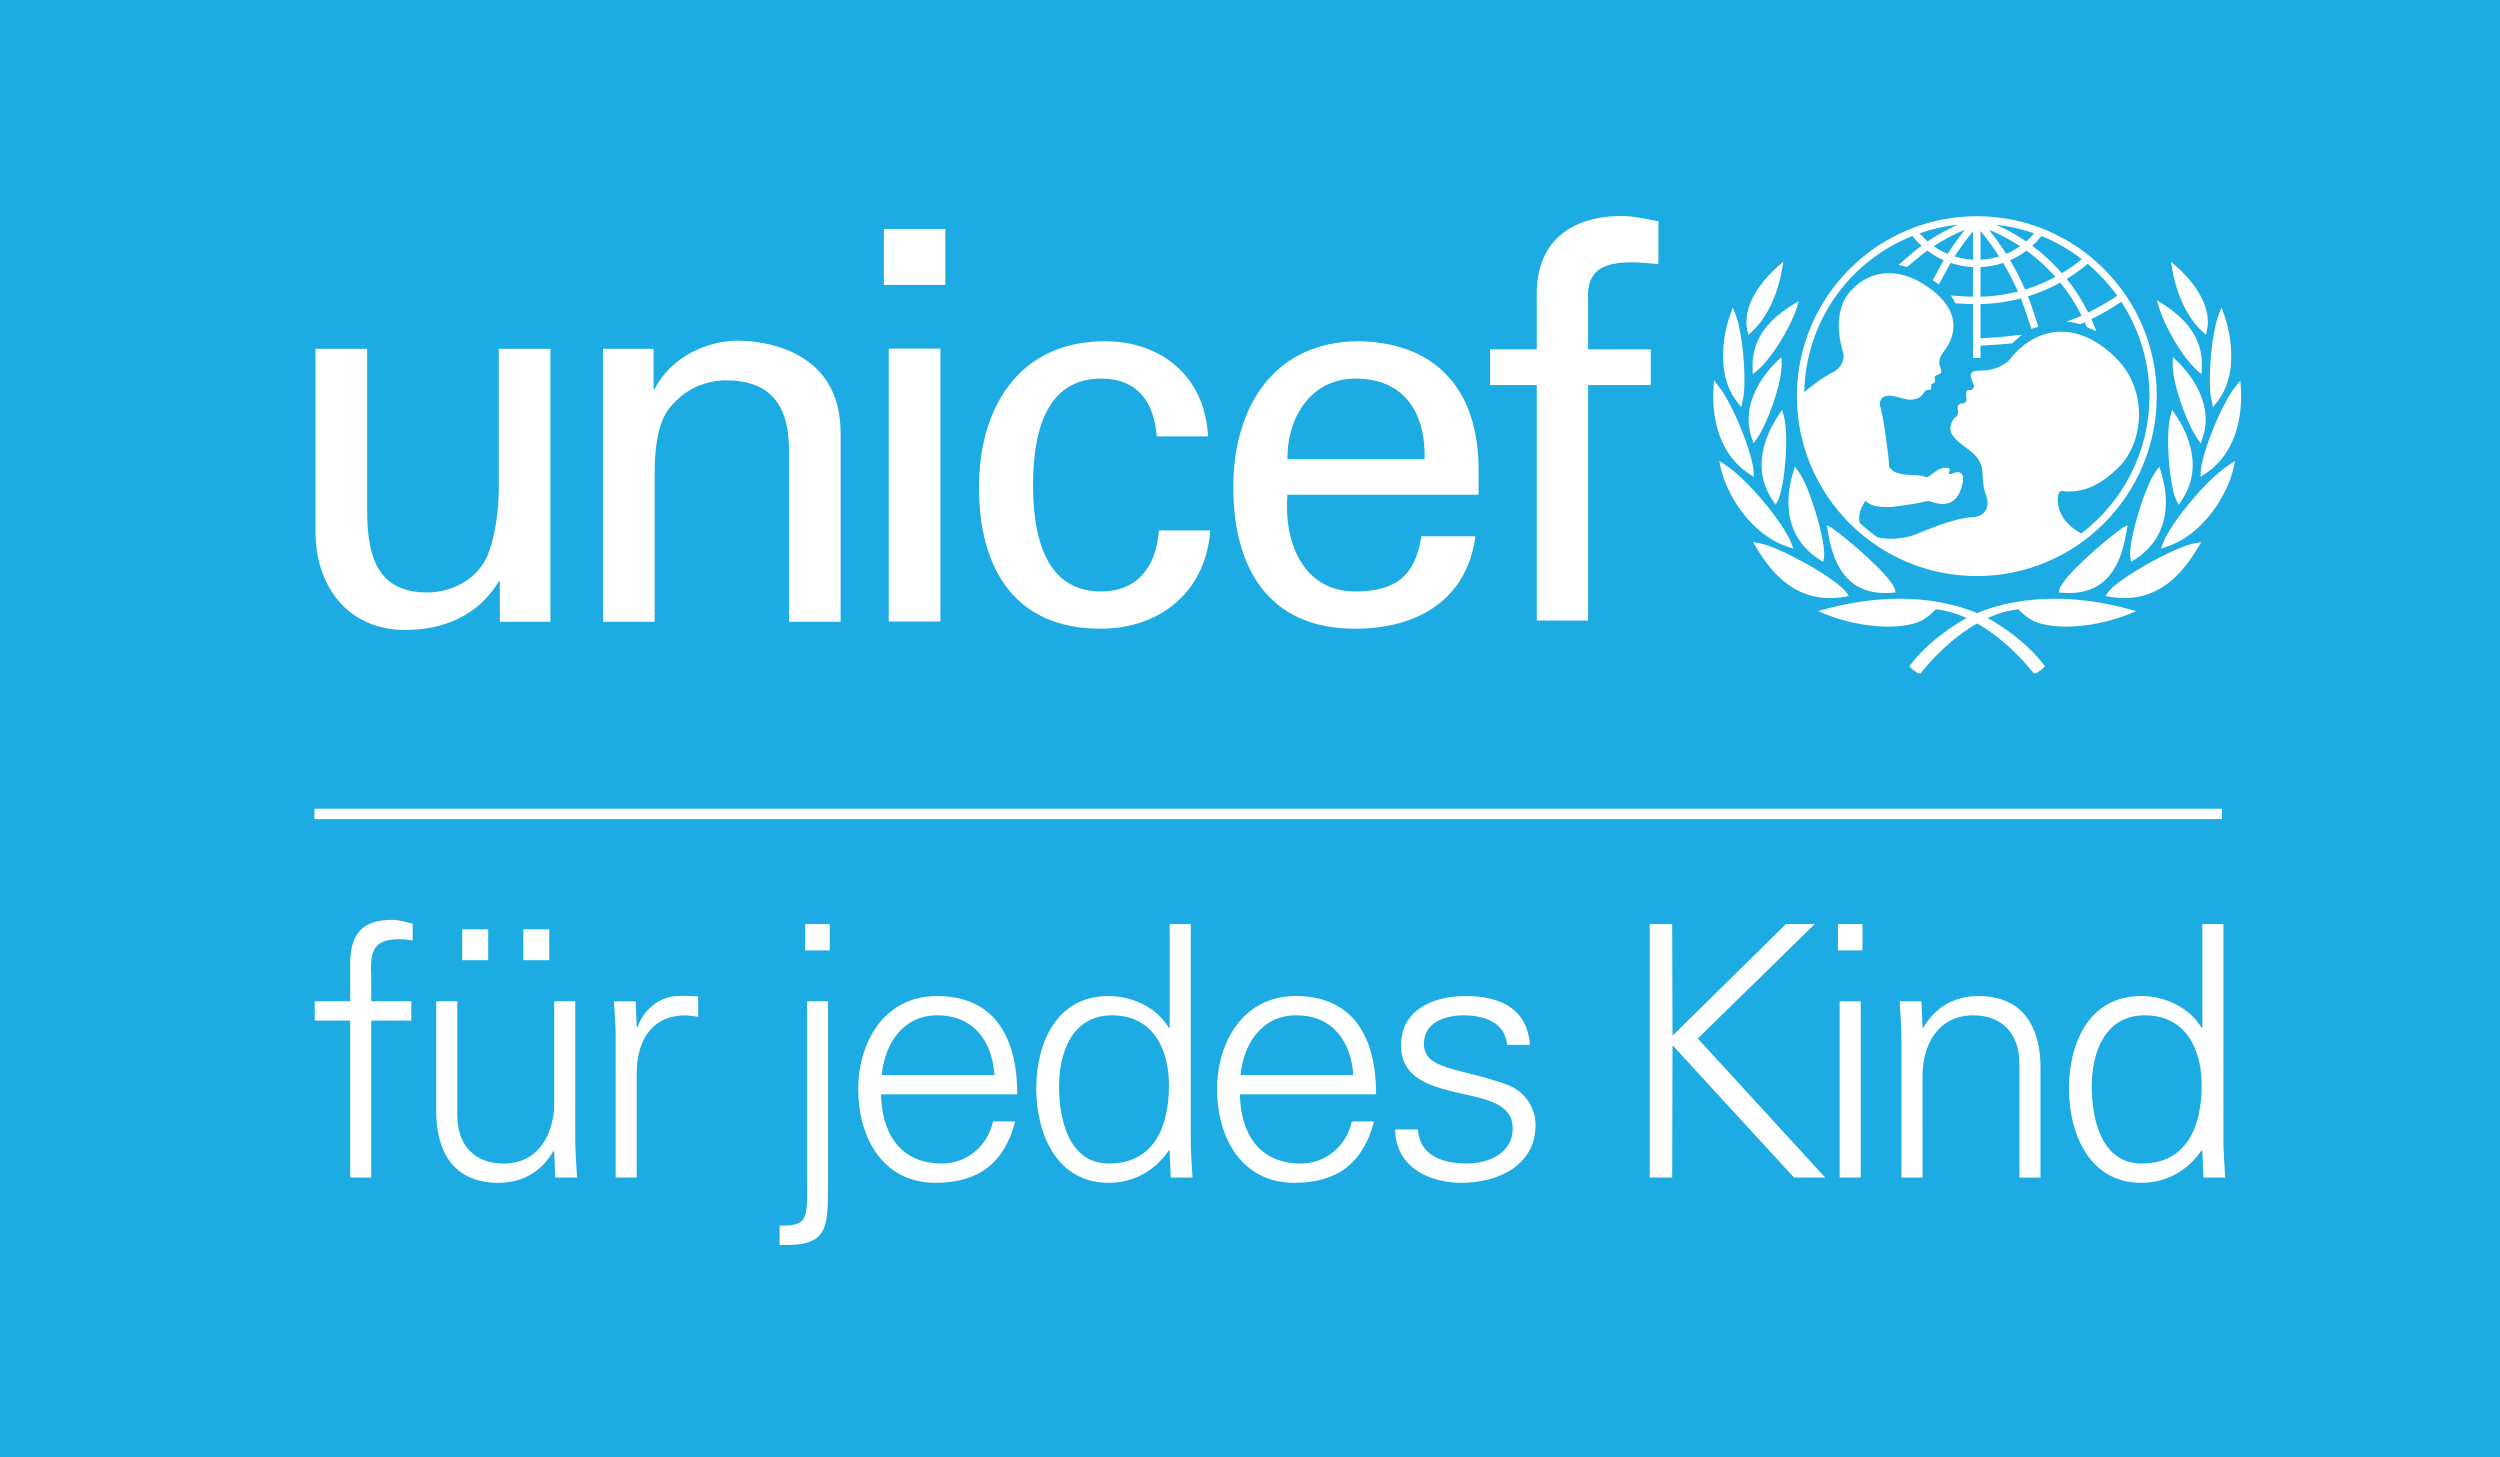 <svg xmlns="http://www.w3.org/2000/svg" width="691.333" height="402.955">
   <rect width="100%" height="100%" fill="#333333" stroke="none"/>
   <path fill="#1cabe2" d="M0 402.955h691.333V.001H0Z" />
   <g transform="matrix(1.333 0 0 -1.333 0 402.955)" fill="#fff">
      <path
         d="M431.762 191.614c-4.97 2.727-5.065 6.502-4.801 7.892.264 1.414 1.235.795 1.852.795 3.262 0 6.695.967 10.925 5.286 4.771 4.868 6.267 15.684-1.064 22.735-7.898 7.602-16.299 6.273-21.716-.558-1.109-1.402-3.819-2.427-6.164-2.348-3.472.133-1.285-2.604-1.285-3.17 0-.576-.527-.975-.835-.886-1.181.337-.707-1.408-.707-1.937 0-.529-.486-.796-.745-.796-1.46 0-1.059-1.313-1.014-1.677.041-.347-.088-.956-.575-1.227-.465-.263-1.012-1.412-1.012-2.293 0-1.587 1.453-2.685 3.884-4.496 2.416-1.809 2.725-3.524 2.769-4.761.047-1.229.157-3.221.712-4.538.652-1.583.566-4.494-2.782-4.624-4.094-.165-11.365-3.436-11.981-3.659-2.31-.818-5.365-1.115-7.747-.518-1.282.908-2.506 1.9-3.662 2.969-.479 1.647.351 3.414 1.186 4.603 1.366-1.367 3.395-1.277 4.534-1.317 1.146-.05 6.74.83 7.535 1.095.797.265 1.144.177 1.631 0 2.133-.774 5.065-1.008 6.254 3.084 1.192 4.098-1.625 2.953-1.979 2.777-.354-.181-.842-.133-.665.216.524 1.045-.259.936-.704.976-1.141.113-2.639-1.104-3.125-1.542-.487-.442-.969-.397-1.147-.309-1.518.755-6.042-.337-7.448 2.116.132.655-1.148 10.617-1.801 12.333-.144.37-.268.969.171 1.627 1.15 1.727 4.318-.127 6.039-.086 2.058.058 2.387.916 2.953 1.61.54.675.937.296 1.233.483.376.244.02.729.154.991.135.264.289.134.635.441.356.315-.049.969.134 1.233.506.765 1.892.155 1.061 2.154-.456 1.102.177 2.297.792 3.088.999 1.287 4.854 6.711-1.938 12.341-6.479 5.368-13.047 4.936-17.276.353-4.223-4.581-2.114-11.284-1.673-13.043.44-1.765-.829-3.362-2.291-4.054-1.158-.548-3.798-2.309-5.792-4.044.321 14.375 9.048 27.02 22.426 32.405.57-.713 1.205-1.385 1.893-2.02-1.494-1.088-4.745-3.997-4.745-3.997s.445-.067.856-.168c.288-.068.896-.251.896-.251s2.864 2.435 4.207 3.406c1.046-.798 2.192-1.46 3.404-1.993-.65-1.101-2.279-4.17-2.279-4.17s.376-.224.712-.45c.34-.227.553-.426.553-.426s1.781 3.355 2.454 4.476c1.499-.498 3.058-.787 4.639-.857v-6.149c-.875.025-3.131.117-4.045.211l-.574.057.32-.478c.243-.357.431-.706.598-1.026l.064-.133.151-.013c.662-.054 2.721-.127 3.486-.147v-11.188h1.554v2.56c2.275.11 4.169.267 6.458.465l.099.012 2.008 1.776-1.094-.095c-2.418-.316-4.543-.462-6.468-.57 0 0-.657-.038-1.003-.059v7.102c2.809.06 5.622.451 8.374 1.173.752-1.845 2.168-6.327 2.168-6.327l1.461.457s-1.415 4.447-2.158 6.296c2.328.72 4.579 1.683 6.705 2.85 1.716-2.11 3.194-4.412 4.417-6.857-1.101-.512-3.108-1.223-3.105-1.223 1.607-.177 2.828-.559 2.828-.559s.569.243.931.404c.142-.32.422-.97.422-.97l2.008-.893-.232.558s-.665 1.592-.821 1.96c2.127 1.052 4.219 2.255 6.22 3.599 3.807-5.822 5.829-12.581 5.829-19.571 0-11.609-5.554-21.941-14.142-28.492m-25.576 64.07c-2.206-.962-4.314-2.119-6.303-3.475-.601.537-1.146 1.103-1.656 1.69 2.571.902 5.231 1.495 7.959 1.785m-2.153-6.066c-1.027.434-1.976.971-2.866 1.603 2.017 1.334 4.176 2.471 6.439 3.4-1.272-1.593-2.483-3.268-3.573-5.003m5.27 4.686v-5.887c-1.286.066-2.561.297-3.799.676 1.147 1.791 2.424 3.535 3.799 5.211m1.554-7.43c1.603.076 3.178.361 4.695.867 1.14-1.897 2.165-3.888 3.063-5.938-2.539-.651-5.145-1.012-7.758-1.07zm0 7.499c1.374-1.657 2.669-3.426 3.854-5.28-1.25-.384-2.548-.616-3.854-.676zm8.203-3.152c-.898-.637-1.859-1.173-2.861-1.6-1.084 1.71-2.307 3.384-3.603 5.014 2.265-.929 4.433-2.073 6.464-3.414m2.922 2.67c-.506-.605-1.056-1.166-1.654-1.686-1.968 1.351-4.067 2.504-6.254 3.459 2.717-.292 5.37-.878 7.908-1.773m4.413-9.043c-2.004-1.08-4.117-1.963-6.287-2.625-.906 2.076-1.95 4.119-3.114 6.084 1.205.53 2.343 1.19 3.405 1.993 2.187-1.591 4.199-3.426 5.996-5.452m-2.893 8.474c2.976-1.202 5.784-2.817 8.366-4.799-1.284-1.063-2.668-2.035-4.116-2.901-1.831 2.1-3.896 4.006-6.142 5.68.679.626 1.319 1.296 1.892 2.02m15.704-12.381c-1.907-1.293-3.922-2.456-6.007-3.481-1.229 2.467-2.725 4.813-4.456 6.974 1.531.936 2.994 1.976 4.346 3.114 2.312-1.939 4.367-4.162 6.117-6.607m-29.114 16.496c-20.584 0-37.33-16.744-37.33-37.331 0-20.58 16.746-37.328 37.33-37.328 20.579 0 37.328 16.748 37.328 37.328 0 20.587-16.749 37.331-37.328 37.331M369.384 247.515l-.582-.514c-2.192-1.94-7.192-7.056-6.423-12.67.002-.019.078-.391.078-.391.002-.007.25-1.114.25-1.114l.696.637c3.064 2.805 5.363 7.555 6.3 13.035l.266 1.54zM359.225 237.819l-.252-.681c-.348-.937-.98-2.904-1.318-5.522-.471-3.706-.363-8.948 2.857-12.862-.005.004.353-.463.353-.463l.374-.475.476 2.379c.531 4.207-.17 13.022-1.712 16.958l-.534 1.335ZM355.516 222.656l-.048-.693c-.267-3.774-.072-13.082 7.464-18.018 0-.005.897-.578.897-.578l-.042 1.055c-.129 3.534-4.252 14.079-7.347 17.858l-.877 1.07zM356.813 206l.128-.638c1.102-5.349 6.176-14.014 14.01-16.526l1.071-.347-.387 1.057c-1.461 4-9.012 13.322-13.863 16.394l-1.095.695zM372.551 239.458l-.619-.376c-5.834-3.559-8.563-7.873-8.355-13.195l.053-1.217.848.711c3.155 2.61 7.099 9.283 8.266 13.071l.422 1.382zM369.122 227.805l-.445-.418c-1.493-1.423-6.326-6.561-5.906-12.921.064-.979.288-2.026.664-3.122l.34-1.016.626.875c2.308 3.249 5.37 11.822 5.204 15.81l-.052 1.209ZM369.372 216.768l-.331-.486c-2.438-3.617-3.679-7.332-3.603-10.754.068-2.531.876-4.953 2.403-7.201l.509-.76.428.802c1.056 1.981 1.888 8.399 1.767 13.475-.048 1.793-.231 3.277-.527 4.289l-.321 1.121ZM372.196 204.969l-.152-.511c-.733-2.348-1.079-4.646-1.019-6.827.144-4.933 2.324-8.793 6.501-11.467l.704-.445.154.95c0 .018.062.757.062.757-.116 4.011-3.104 14.113-5.444 17.197l-.647.847ZM363.974 189.318l.304-.508c3.141-5.264 8.47-12.056 18.438-10.313l.832.146-.47.698c-1.862 2.767-13.96 9.594-18.239 10.293l-1.168.193zM378.722 175.947l-1.565-.422 1.501-.615c6.336-2.593 14.285-3.362 18.891-1.811 1.732.59 2.781 1.538 4.068 2.792 8.109-.84 15.704-7.583 20.131-13.091 0-.002.24-.272.24-.272l.342.107c.498.17 1.265.764 1.586 1.11l.312.337-.279.37c-4.619 6.037-11.851 9.783-12.168 9.933-6.509 3.173-17.998 5.649-33.059 1.562" />
      <path
         d="m379.057 192.803.089-.53c.95-5.973 3.374-13.808 13.461-12.94l.646.051-.161.63c-.682 2.715-9.923 10.603-13.152 12.821l-.967.502zM450.357 248.038l.266-1.54c.938-5.48 3.239-10.23 6.302-13.035l.701-.637s.242 1.107.242 1.114c0 0 .076.372.08.391.77 5.614-4.231 10.73-6.419 12.67l-.586.514zM460.858 238.488l-.53-1.335c-1.549-3.936-2.254-12.751-1.72-16.958l.478-2.379.375.475s.358.466.357.463c3.216 3.914 3.329 9.156 2.852 12.862-.338 2.618-.965 4.585-1.311 5.522l-.254.681zM464.766 223.351l-.88-1.07c-3.088-3.779-7.215-14.324-7.341-17.858l-.04-1.055s.884.573.884.578c7.542 4.936 7.734 14.244 7.472 18.017l-.052.694zM463.648 206.636l-1.097-.695c-4.849-3.072-12.403-12.394-13.861-16.395l-.392-1.057 1.078.347c7.832 2.512 12.906 11.177 14.005 16.527l.14.638zM447.457 240.015l.402-1.389c1.083-3.813 4.899-10.561 8.001-13.235l.841-.725.069 1.219c.316 5.316-2.334 9.683-8.093 13.354l-.615.389zM450.769 228.222l-.046-1.208c-.161-3.988 2.893-12.561 5.203-15.81l.625-.876.347 1.016c.373 1.097.594 2.143.655 3.123.423 6.36-4.41 11.497-5.905 12.92l-.437.418zM450.64 217.254l-.332-1.121c-.301-1.011-.479-2.496-.522-4.289-.125-5.076.71-11.494 1.757-13.474l.434-.803.515.76c1.523 2.248 2.328 4.67 2.39 7.201.084 3.422-1.155 7.137-3.596 10.754l-.323.486zM447.961 205.47l-.639-.847c-2.34-3.084-5.331-13.186-5.441-17.197 0 0 .056-.739.06-.757l.154-.95s.705.445.706.445c4.173 2.674 6.362 6.534 6.503 11.467.06 2.181-.284 4.479-1.023 6.827l-.162.511zM456.653 189.827s-1.162-.193-1.163-.193c-4.279-.699-16.38-7.526-18.242-10.293l-.468-.698.83-.146c9.978-1.743 15.299 5.049 18.44 10.313l.301.508zM408.549 174.385c-.318-.15-7.554-3.897-12.166-9.933l-.281-.37.314-.338c.322-.345 1.083-.939 1.584-1.109l.341-.108s.237.271.237.273c4.422 5.507 12.018 12.251 20.129 13.09 1.284-1.253 2.336-2.201 4.076-2.792 4.602-1.55 12.546-.782 18.89 1.811l1.502.616-1.567.422c-15.066 4.087-26.553 1.61-33.059-1.562M441.356 193.337l-.967-.502c-3.23-2.218-12.471-10.106-13.151-12.821l-.158-.63.637-.052c10.09-.867 12.516 6.968 13.467 12.941l.09.53zM184.372 229.978h10.719v-56.63h-10.719zm-1.01 24.824h12.748v-11.623h-12.748zM103.467 229.929h10.717v-56.634h-10.493v8.351h-.224c-4.289-7.109-11.509-10.041-19.409-10.041-11.844 0-18.614 9.024-18.614 20.419v37.905h10.722v-33.508c0-9.817 2.255-17.033 12.521-17.033 4.402 0 10.379 2.258 12.633 8.117 2.026 5.306 2.147 11.961 2.147 13.315ZM135.583 221.583h.227c3.607 7.105 11.505 10.036 17.146 10.036 3.947 0 21.434-1.015 21.434-19.177v-39.147h-10.712v35.648c0 9.365-3.952 14.438-12.977 14.438 0 0-5.872.339-10.381-4.172-1.575-1.576-4.51-4.058-4.51-15.117v-30.797h-10.719v56.634h10.492ZM239.971 211.764c-.562 7.065-3.918 11.986-11.545 11.986-10.19 0-14.119-8.839-14.119-22.075 0-13.226 3.929-22.085 14.119-22.085 7.054 0 11.426 4.582 11.983 12.668h10.661c-.909-12.668-10.316-20.395-22.762-20.395-18.04 0-25.211 12.769-25.211 29.364 0 16.497 8.288 30.272 26.124 30.272 11.88 0 20.839-7.521 21.383-19.735zM295.541 207.05c.226 9.412-4.045 16.7-14.354 16.7-8.865 0-14.115-7.486-14.115-16.7Zm-28.469-7.387c-.784-9.867 3.252-20.073 14.115-20.073 8.297 0 12.443 3.245 13.668 11.449h11.223c-1.688-12.798-11.555-19.177-24.994-19.177-18.05 0-25.234 12.769-25.234 29.364 0 16.498 8.311 30.272 26.128 30.272 16.806-.35 24.758-10.985 24.758-26.582v-5.253zM318.804 173.541v48.869h-9.684v7.413h9.684v12.091c.347 12.334 9.636 15.579 17.598 15.579 2.574 0 5.051-.666 7.636-1.109v-8.852c-1.811.094-3.597.341-5.399.341-6.038 0-9.519-1.587-9.189-7.741v-10.309h13.006v-7.413h-13.006v-48.869ZM65.227 134.515h395.728v-2.154H65.227Z" />
      <path
         d="M72.65 58.004v32.56h-7.357v4.007h7.357v7.793c0 6.264 2.549 9.106 8.814 9.106 1.384 0 2.841-.51 4.152-.803v-3.494c-.874.144-1.821.289-2.695.289-5.973 0-6.119-2.984-5.9-8.23v-4.661h8.304v-4.007h-8.304v-32.56ZM108.561 109.503h5.39v-6.41h-5.39zm-12.674 0h5.39v-6.41h-5.39zm19.084-14.932h4.37V66.234c0-2.839.219-5.754.365-8.23h-4.517l-.218 5.391-.146.146c-2.549-4.518-6.701-6.629-11.436-6.629-11.946 0-12.892 10.561-12.892 14.787v22.872h4.369v-23.6c0-6.338 3.643-10.055 9.616-10.055 7.211 0 10.489 6.047 10.489 12.604zM132.088 58.004h-4.371v28.335c.074 2.84-.219 5.754-.363 8.232h4.516l.218-5.392h.146c1.311 3.717 4.588 6.338 8.23 6.484 1.457.074 2.915 0 4.371-.072v-4.225c-.873.073-1.821.291-2.695.291-6.483 0-9.906-4.662-10.052-11.656ZM172.142 105.134h-5.099v5.463h5.099zm-10.416-57.109c6.409-.074 5.681 1.674 5.681 11.217v35.329h4.371V56.402c0-9.396-.219-12.675-10.052-12.384zM206.304 79.274c-.511 7.064-4.298 12.383-11.874 12.383-7.138 0-10.926-5.975-11.508-12.383Zm-23.528-4.007c.146-7.795 3.715-14.351 12.674-14.351 5.172 0 9.469 3.716 10.562 8.742h4.589c-2.257-8.742-7.721-12.746-16.535-12.746-10.926 0-16.025 9.394-16.025 19.375 0 9.907 5.463 19.376 16.317 19.376 12.237 0 16.68-8.959 16.68-20.396zM230.706 91.657c-8.304 0-11-7.723-11-14.714 0-6.775 1.967-16.027 10.344-16.027 9.542 0 12.456 7.941 12.456 16.246 0 7.429-3.278 14.495-11.8 14.495m11.946-28.263-.146.291c-2.987-4.371-7.43-6.773-12.529-6.773-10.853 0-15.006 10.342-15.006 19.521 0 9.468 4.153 19.23 15.006 19.23 4.88 0 9.979-2.33 12.529-6.629l.146.144v21.418h4.369v-44.362c0-2.84.219-5.754.366-8.23h-4.517zM280.746 79.274c-.51 7.064-4.297 12.383-11.871 12.383-7.141 0-10.928-5.975-11.51-12.383zm-23.526-4.007c.145-7.795 3.714-14.351 12.672-14.351 5.172 0 9.471 3.716 10.563 8.742h4.588c-2.258-8.742-7.721-12.746-16.533-12.746-10.927 0-16.026 9.394-16.026 19.375 0 9.907 5.463 19.376 16.317 19.376 12.238 0 16.679-8.959 16.679-20.396zM304.057 95.663c6.92 0 12.748-2.404 13.33-10.125h-4.734c-.438 4.59-4.516 6.119-9.033 6.119-4.079 0-8.231-1.603-8.231-5.9 0-5.391 7.064-4.881 16.973-8.377 3.787-1.312 6.191-4.589 6.191-8.523 0-8.23-7.65-11.945-15.369-11.945-6.34 0-13.621 2.986-13.77 11.07h4.737c.363-5.463 5.172-7.066 10.123-7.066 4.662 0 9.543 2.187 9.543 7.285 0 5.246-5.754 6.119-11.582 7.432-5.754 1.383-11.582 3.059-11.582 9.831 0 7.578 6.994 10.199 13.404 10.199M342.234 58.004v52.593h4.662l.072-23.164 23.53 23.164h5.972l-24.257-23.748 26.441-28.845h-6.483l-25.203 27.46-.072-27.46ZM386.012 58.004h-4.371v36.567h4.371zm.365 47.13h-5.1v5.463h5.1zM398.83 58.004h-4.371v28.335c0 2.84-.219 5.754-.365 8.232h4.517l.219-5.392.146-.145c2.549 4.516 6.702 6.629 11.436 6.629 11.945 0 12.893-10.562 12.893-14.787v-22.872h-4.371v23.601c0 6.337-3.641 10.052-9.614 10.052-7.213 0-10.49-6.047-10.49-12.601ZM444.94 91.657c-8.305 0-11-7.723-11-14.714 0-6.775 1.967-16.027 10.346-16.027 9.541 0 12.455 7.941 12.455 16.246 0 7.429-3.278 14.495-11.801 14.495m11.945-28.263-.144.291c-2.988-4.371-7.432-6.773-12.53-6.773-10.853 0-15.005 10.342-15.005 19.521 0 9.468 4.152 19.23 15.005 19.23 4.881 0 9.979-2.33 12.53-6.629l.144.144v21.418h4.369v-44.362c0-2.84.221-5.754.366-8.23h-4.516z" />
   </g>
</svg>